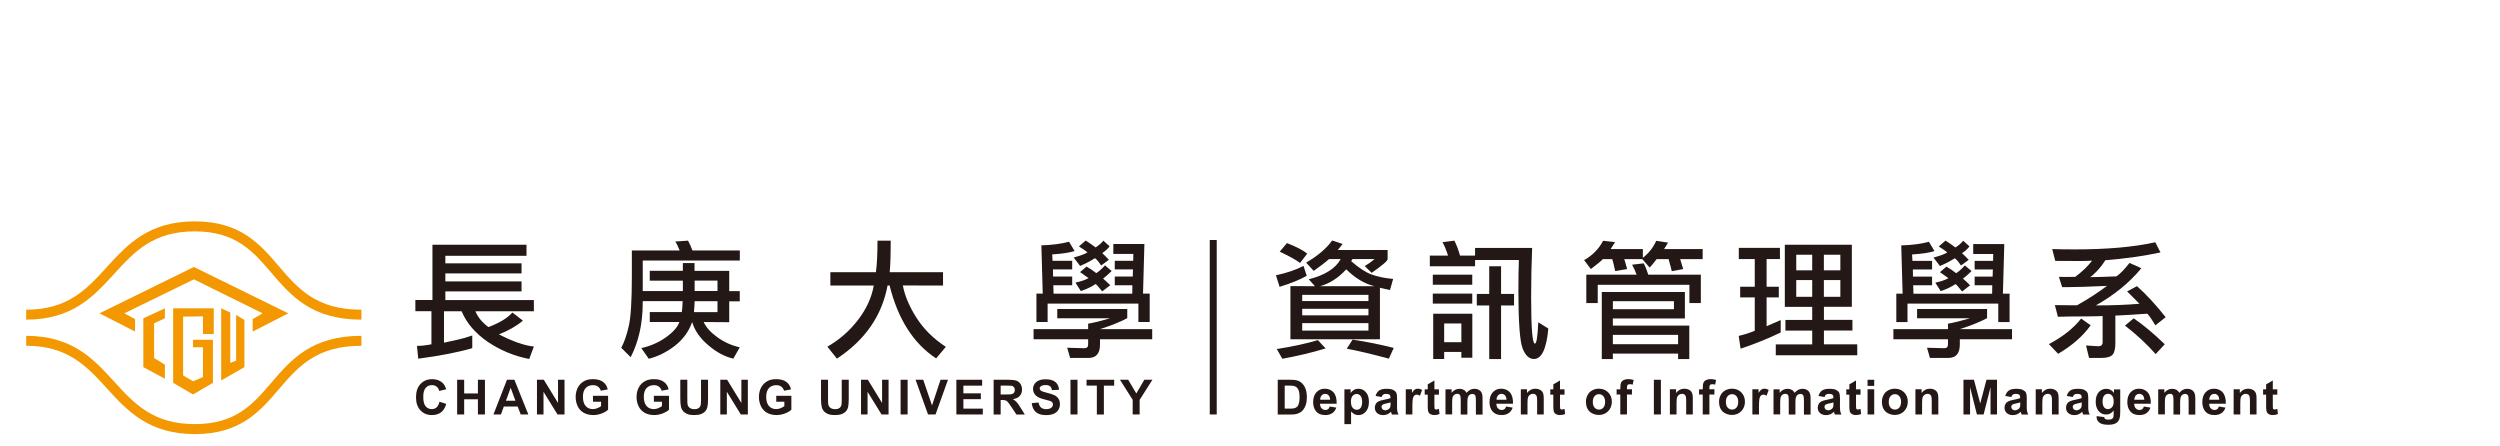 <?xml version="1.0" encoding="utf-8"?>
<!-- Generator: Adobe Illustrator 27.2.0, SVG Export Plug-In . SVG Version: 6.00 Build 0)  -->
<svg version="1.1" id="圖層_1" xmlns="http://www.w3.org/2000/svg" xmlns:xlink="http://www.w3.org/1999/xlink" x="0px" y="0px"
	 viewBox="0 0 420 75" style="enable-background:new 0 0 420 75;" xml:space="preserve">
<style type="text/css">
	.st0{fill:#231815;}
	.st1{fill:#F39800;}
	.st2{fill-rule:evenodd;clip-rule:evenodd;fill:#F39800;}
</style>
<g>
	<g>
		<g>
			<path class="st0" d="M79.87,52.29c0.38,0.96,1.11,1.85,2.18,2.66c1.86-0.69,3.2-1.51,4.03-2.45l1.77,1.37
				c-1.1,0.92-2.44,1.68-4.03,2.3c2.27,1.18,4.22,1.87,5.87,2.05l-0.78,2.09c-2.52-0.49-4.84-1.45-6.95-2.87
				c-2.1-1.44-3.57-3.15-4.41-5.15h-2.96v5.28c0.76-0.17,1.56-0.35,2.41-0.53c0.72-0.16,1.5-0.38,2.34-0.68v2.13
				c-2.35,0.69-5.38,1.28-9.08,1.77l-0.21-2.15c0.72,0,1.53-0.09,2.43-0.27v-5.56h-2.7v-1.88h2.87v-9.29h15.8v1.86H74.82v1.27h12.8
				v1.69h-12.8v1.35h12.8v1.67h-12.8v1.46h14.87v1.88H79.87z"/>
			<path class="st0" d="M118.22,54.1c0.38,0.87,1.15,1.73,2.3,2.56c1.15,0.83,2.41,1.39,3.76,1.69l-1.08,1.9
				c-1.44-0.32-2.84-1.08-4.22-2.26c-1.38-1.17-2.28-2.46-2.7-3.89c-0.56,1.61-1.55,2.95-2.96,4.04c-1.42,1.07-2.87,1.78-4.33,2.13
				l-1.25-1.79c1.53-0.34,2.91-0.94,4.12-1.8c1.21-0.86,1.97-1.72,2.28-2.58h-4.98v-1.67h5.37c0.06-0.31,0.09-0.63,0.11-0.95
				c0.01-0.29,0.03-0.59,0.04-0.89h-6.7c0,0.04,0,0.12,0,0.23c0,3.52-0.68,6.58-2.03,9.19l-1.58-1.58c0.52-0.97,0.94-2.2,1.27-3.68
				c0.34-1.49,0.51-4.27,0.51-8.32v-4.35h8.03c-0.27-0.68-0.51-1.18-0.74-1.5l2.15-0.15c0.25,0.46,0.5,1.01,0.74,1.65h7.96v1.69
				h-16.31v5.13h6.74v-1.75h-5.56v-1.65h5.56V44.2h1.96v1.31h5.83v3.4h1.77v1.71h-1.77v3.51L118.22,54.1z M120.54,52.44V50.6h-3.84
				c-0.03,0.68-0.06,1.29-0.11,1.84H120.54z M116.7,48.89h3.84v-1.75h-3.84V48.89z"/>
			<path class="st0" d="M151.68,47.96c0.32,1.72,1.08,3.52,2.28,5.41c1.2,1.89,2.84,3.52,4.94,4.9l-1.63,1.94
				c-3.8-2.49-6.41-6.58-7.82-12.25h-0.34c-0.94,5.08-3.78,9.18-8.51,12.29l-1.6-2.01c2-1.14,3.72-2.64,5.15-4.5
				c1.42-1.86,2.3-3.78,2.64-5.77h-7.29v-2.24h7.65c0.18-1.28,0.27-3.05,0.27-5.3h2.22c0,2.42-0.06,4.19-0.17,5.3h8.96v2.24
				L151.68,47.96z"/>
			<path class="st0" d="M189.38,51.91v1.54c-1.24,0.66-2.77,1.27-4.58,1.84h8.77V57h-8.77v0.87c0,1.51-0.64,2.26-1.92,2.26h-3.1
				l-0.49-1.71l2.89,0.08c0.42,0,0.63-0.21,0.63-0.63V57h-9.17v-1.71h9.17v-0.91c0.97-0.17,2.2-0.47,3.7-0.91h-8.89v-1.56H189.38z
				 M191.26,51H176v3.1h-1.88v-4.77h1.06l-0.23-8.11c1.83-0.06,3.38-0.26,4.65-0.61l0.93,1.56c-0.79,0.27-2.04,0.46-3.76,0.57
				l0.06,1.08h3.3v1.44h-3.23l0.02,1.2h3.21v1.46h-3.17l0.04,1.42h13.22l0.02-1.42h-2.96v-1.46h3.02l0.04-1.2h-3.06v-1.44h3.1
				l0.02-1.16h-3.36v-1.67h5.22l-0.23,8.34h1.12v4.77h-1.9V51z M183.93,43.39c-0.7,0.45-1.53,0.88-2.47,1.29l-1.08-1.42
				c1.18-0.32,1.96-0.61,2.32-0.87c-0.35-0.28-0.83-0.61-1.44-0.99l1.14-0.99c0.55,0.35,1.1,0.74,1.67,1.16
				c0.61-0.41,1.04-0.79,1.29-1.14l1.06,0.95c-0.31,0.42-0.73,0.8-1.25,1.14c0.28,0.25,0.65,0.63,1.12,1.12L185,44.6
				C184.44,43.8,184.08,43.39,183.93,43.39z M184.05,47.72c-0.65,0.45-1.47,0.84-2.47,1.18l-0.91-1.42c0.97-0.21,1.7-0.46,2.2-0.76
				c-0.28-0.21-0.75-0.55-1.42-1.01l1.1-0.93c0.27,0.18,0.51,0.34,0.74,0.46c0.27,0.18,0.56,0.4,0.89,0.65
				c0.42-0.27,0.91-0.7,1.46-1.31l1.12,0.95c-0.52,0.52-1,0.94-1.44,1.27c0.41,0.35,0.81,0.73,1.2,1.12l-1.35,1.03
				C184.52,48.14,184.15,47.72,184.05,47.72z"/>
		</g>
		<g>
			<path class="st0" d="M73.83,67.49l1.14,0.36c-0.18,0.64-0.47,1.11-0.87,1.42c-0.41,0.31-0.92,0.46-1.55,0.46
				c-0.77,0-1.41-0.26-1.91-0.79c-0.5-0.53-0.75-1.25-0.75-2.17c0-0.97,0.25-1.73,0.75-2.26c0.5-0.54,1.16-0.81,1.98-0.81
				c0.71,0,1.29,0.21,1.74,0.63c0.27,0.25,0.46,0.61,0.6,1.07l-1.17,0.28c-0.07-0.3-0.21-0.54-0.43-0.72
				c-0.22-0.17-0.48-0.26-0.8-0.26c-0.43,0-0.78,0.16-1.05,0.47c-0.27,0.31-0.4,0.81-0.4,1.51c0,0.74,0.13,1.26,0.4,1.58
				c0.27,0.31,0.61,0.47,1.04,0.47c0.31,0,0.58-0.1,0.81-0.3C73.57,68.23,73.73,67.92,73.83,67.49z"/>
			<path class="st0" d="M76.8,69.63V63.8h1.18v2.3h2.31v-2.3h1.18v5.83h-1.18v-2.55h-2.31v2.55H76.8z"/>
			<path class="st0" d="M88.76,69.63h-1.28l-0.51-1.33h-2.33l-0.48,1.33H82.9l2.27-5.83h1.25L88.76,69.63z M86.59,67.32l-0.8-2.17
				L85,67.32H86.59z"/>
			<path class="st0" d="M90.21,69.63V63.8h1.15l2.39,3.9v-3.9h1.09v5.83h-1.18l-2.35-3.81v3.81H90.21z"/>
			<path class="st0" d="M99.62,67.49V66.5h2.54v2.33c-0.25,0.24-0.6,0.45-1.07,0.63s-0.94,0.27-1.42,0.27
				c-0.61,0-1.14-0.13-1.6-0.38c-0.45-0.26-0.79-0.62-1.02-1.1c-0.23-0.48-0.34-1-0.34-1.55c0-0.61,0.13-1.15,0.38-1.62
				c0.25-0.47,0.63-0.83,1.12-1.09c0.37-0.19,0.84-0.29,1.4-0.29c0.72,0,1.29,0.15,1.7,0.46c0.41,0.3,0.67,0.72,0.79,1.26
				l-1.17,0.22c-0.08-0.29-0.24-0.51-0.46-0.68s-0.51-0.25-0.85-0.25c-0.52,0-0.92,0.16-1.23,0.49c-0.3,0.33-0.46,0.81-0.46,1.45
				c0,0.69,0.15,1.21,0.46,1.56c0.31,0.35,0.71,0.52,1.21,0.52c0.25,0,0.49-0.05,0.74-0.15s0.46-0.21,0.64-0.35v-0.74H99.62z"/>
			<path class="st0" d="M109.85,67.49V66.5h2.54v2.33c-0.25,0.24-0.6,0.45-1.07,0.63s-0.94,0.27-1.42,0.27
				c-0.61,0-1.14-0.13-1.6-0.38c-0.45-0.26-0.79-0.62-1.02-1.1c-0.23-0.48-0.34-1-0.34-1.55c0-0.61,0.13-1.15,0.38-1.62
				c0.25-0.47,0.63-0.83,1.12-1.09c0.37-0.19,0.84-0.29,1.4-0.29c0.72,0,1.29,0.15,1.7,0.46c0.41,0.3,0.67,0.72,0.79,1.26
				l-1.17,0.22c-0.08-0.29-0.24-0.51-0.46-0.68s-0.51-0.25-0.85-0.25c-0.52,0-0.92,0.16-1.23,0.49c-0.3,0.33-0.46,0.81-0.46,1.45
				c0,0.69,0.15,1.21,0.46,1.56c0.31,0.35,0.71,0.52,1.21,0.52c0.25,0,0.49-0.05,0.74-0.15s0.46-0.21,0.64-0.35v-0.74H109.85z"/>
			<path class="st0" d="M114.29,63.8h1.18v3.16c0,0.5,0.01,0.83,0.04,0.98c0.05,0.24,0.17,0.43,0.36,0.58
				c0.19,0.14,0.45,0.22,0.78,0.22c0.33,0,0.59-0.07,0.76-0.21s0.27-0.3,0.31-0.5s0.05-0.53,0.05-0.99V63.8h1.18v3.06
				c0,0.7-0.03,1.2-0.1,1.48c-0.06,0.29-0.18,0.53-0.35,0.73c-0.17,0.2-0.4,0.36-0.69,0.48c-0.29,0.12-0.66,0.18-1.12,0.18
				c-0.56,0-0.98-0.06-1.27-0.19c-0.29-0.13-0.52-0.3-0.68-0.5c-0.17-0.21-0.28-0.42-0.33-0.65c-0.08-0.33-0.12-0.83-0.12-1.48V63.8
				z"/>
			<path class="st0" d="M121.01,69.63V63.8h1.15l2.39,3.9v-3.9h1.09v5.83h-1.18l-2.35-3.81v3.81H121.01z"/>
			<path class="st0" d="M130.41,67.49V66.5h2.54v2.33c-0.25,0.24-0.6,0.45-1.07,0.63s-0.94,0.27-1.42,0.27
				c-0.61,0-1.14-0.13-1.6-0.38c-0.45-0.26-0.79-0.62-1.02-1.1c-0.23-0.48-0.34-1-0.34-1.55c0-0.61,0.13-1.15,0.38-1.62
				c0.25-0.47,0.63-0.83,1.12-1.09c0.37-0.19,0.84-0.29,1.4-0.29c0.72,0,1.29,0.15,1.7,0.46c0.41,0.3,0.67,0.72,0.79,1.26
				l-1.17,0.22c-0.08-0.29-0.24-0.51-0.46-0.68s-0.51-0.25-0.85-0.25c-0.52,0-0.92,0.16-1.23,0.49c-0.3,0.33-0.46,0.81-0.46,1.45
				c0,0.69,0.15,1.21,0.46,1.56c0.31,0.35,0.71,0.52,1.21,0.52c0.25,0,0.49-0.05,0.74-0.15s0.46-0.21,0.64-0.35v-0.74H130.41z"/>
			<path class="st0" d="M137.93,63.8h1.18v3.16c0,0.5,0.01,0.83,0.04,0.98c0.05,0.24,0.17,0.43,0.36,0.58
				c0.19,0.14,0.45,0.22,0.78,0.22c0.33,0,0.59-0.07,0.76-0.21s0.27-0.3,0.31-0.5s0.05-0.53,0.05-0.99V63.8h1.18v3.06
				c0,0.7-0.03,1.2-0.1,1.48c-0.06,0.29-0.18,0.53-0.35,0.73c-0.17,0.2-0.4,0.36-0.69,0.48c-0.29,0.12-0.66,0.18-1.12,0.18
				c-0.56,0-0.98-0.06-1.27-0.19c-0.29-0.13-0.52-0.3-0.68-0.5c-0.17-0.21-0.28-0.42-0.33-0.65c-0.08-0.33-0.12-0.83-0.12-1.48V63.8
				z"/>
			<path class="st0" d="M144.65,69.63V63.8h1.15l2.39,3.9v-3.9h1.09v5.83h-1.18l-2.35-3.81v3.81H144.65z"/>
			<path class="st0" d="M151.3,69.63V63.8h1.18v5.83H151.3z"/>
			<path class="st0" d="M155.91,69.63l-2.09-5.83h1.28l1.48,4.32l1.43-4.32h1.25l-2.09,5.83H155.91z"/>
			<path class="st0" d="M160.67,69.63V63.8H165v0.99h-3.15v1.29h2.93v0.98h-2.93v1.59h3.26v0.98H160.67z"/>
			<path class="st0" d="M166.93,69.63V63.8h2.48c0.62,0,1.08,0.05,1.36,0.16c0.28,0.1,0.51,0.29,0.68,0.56
				c0.17,0.27,0.25,0.58,0.25,0.92c0,0.44-0.13,0.8-0.39,1.08c-0.26,0.29-0.64,0.46-1.15,0.54c0.25,0.15,0.47,0.31,0.63,0.49
				c0.17,0.18,0.39,0.49,0.67,0.95l0.71,1.14h-1.41l-0.85-1.27c-0.3-0.45-0.51-0.74-0.62-0.86c-0.11-0.12-0.23-0.2-0.35-0.24
				c-0.12-0.04-0.32-0.07-0.59-0.07h-0.24v2.44H166.93z M168.11,66.27h0.87c0.57,0,0.92-0.02,1.06-0.07s0.25-0.13,0.33-0.25
				c0.08-0.12,0.12-0.26,0.12-0.44c0-0.2-0.05-0.35-0.16-0.48c-0.1-0.12-0.25-0.2-0.44-0.23c-0.1-0.01-0.38-0.02-0.86-0.02h-0.92
				V66.27z"/>
			<path class="st0" d="M173.33,67.73l1.15-0.11c0.07,0.38,0.21,0.67,0.42,0.85s0.5,0.27,0.85,0.27c0.38,0,0.67-0.08,0.86-0.24
				c0.19-0.16,0.29-0.35,0.29-0.56c0-0.14-0.04-0.26-0.12-0.35c-0.08-0.1-0.22-0.18-0.42-0.25c-0.14-0.05-0.45-0.13-0.94-0.25
				c-0.63-0.16-1.07-0.35-1.33-0.58c-0.36-0.32-0.54-0.71-0.54-1.17c0-0.3,0.08-0.58,0.25-0.83s0.41-0.46,0.73-0.59
				c0.32-0.14,0.7-0.2,1.15-0.2c0.73,0,1.28,0.16,1.65,0.48s0.56,0.75,0.58,1.29l-1.18,0.05c-0.05-0.3-0.16-0.51-0.32-0.65
				c-0.17-0.13-0.42-0.2-0.75-0.2c-0.34,0-0.61,0.07-0.8,0.21c-0.12,0.09-0.19,0.21-0.19,0.36c0,0.14,0.06,0.26,0.18,0.35
				c0.15,0.12,0.51,0.25,1.08,0.39c0.57,0.14,1,0.28,1.27,0.42c0.27,0.14,0.49,0.34,0.64,0.59c0.16,0.25,0.23,0.56,0.23,0.93
				c0,0.33-0.09,0.65-0.28,0.94c-0.19,0.29-0.45,0.51-0.79,0.65c-0.34,0.14-0.76,0.21-1.27,0.21c-0.74,0-1.3-0.17-1.7-0.51
				S173.41,68.39,173.33,67.73z"/>
			<path class="st0" d="M179.84,69.63V63.8h1.18v5.83H179.84z"/>
			<path class="st0" d="M184.27,69.63v-4.85h-1.73V63.8h4.64v0.99h-1.73v4.85H184.27z"/>
			<path class="st0" d="M190.29,69.63v-2.46l-2.14-3.38h1.38l1.37,2.31l1.35-2.31h1.36l-2.15,3.39v2.45H190.29z"/>
		</g>
		<g>
			<path class="st1" d="M17.94,44.88c-3.35,3.67-6.5,7.15-13.54,7.15v1.67c7.77,0,11.33-3.91,14.78-7.69
				c3.35-3.67,6.5-7.14,13.54-7.14c6.89,0,9.76,3.34,12.8,6.88c3.31,3.86,6.74,7.95,15.2,7.95v-1.67c-7.69,0-10.72-3.63-13.93-7.37
				c-3.15-3.67-6.41-7.47-14.07-7.47C24.95,37.19,21.39,41.1,17.94,44.88z"/>
			<path class="st1" d="M17.94,65.23c-3.35-3.67-6.5-7.14-13.54-7.14v-1.67c7.77,0,11.33,3.91,14.78,7.69
				c3.35,3.67,6.5,7.14,13.54,7.14c6.89,0,9.76-3.34,12.8-6.88c3.31-3.86,6.74-7.95,15.2-7.95v1.67c-7.69,0-10.72,3.63-13.93,7.37
				c-3.15,3.67-6.41,7.47-14.07,7.47C24.95,72.91,21.39,69.01,17.94,65.23z"/>
			<g>
				<polyline class="st2" points="25.89,54.31 27.7,53.47 27.7,51.8 24.08,53.47 24.08,61.68 27.7,63.63 27.7,61.26 25.89,60.15 
					25.89,54.31 				"/>
				<polyline class="st2" points="35.91,51.8 35.91,56.11 34.1,56.11 34.1,53.15 30.76,53.19 30.76,63.07 32.43,64.05 34.1,63.35 
					34.1,58.34 32.43,58.34 32.43,57.09 35.77,57.09 35.77,64.32 32.43,66.27 29.09,64.32 29.09,51.8 35.91,51.8 				"/>
				<polyline class="st2" points="41.06,53.75 39.67,52.91 39.67,60.57 38.69,60.98 38.69,52.5 37.16,51.8 37.16,63.91 41.06,61.68 
					41.06,53.75 				"/>
				<polyline class="st2" points="22.69,55.7 16.71,52.64 32.57,44.85 48.43,52.64 42.45,55.7 42.45,53.61 44.12,52.64 32.57,46.93 
					20.89,52.64 22.69,53.61 22.69,55.7 				"/>
			</g>
		</g>
	</g>
	<rect x="203.24" y="40.32" class="st0" width="1.17" height="29.31"/>
	<g>
		<g>
			<path class="st0" d="M219.53,46.33c-1.07,0.63-2.59,1.25-4.56,1.86l-0.61-1.94c1.92-0.42,3.46-0.95,4.63-1.58L219.53,46.33z
				 M222.7,58.54c-2.39,0.72-4.82,1.29-7.27,1.73l-0.93-1.63c2.75-0.44,5.05-0.94,6.91-1.5L222.7,58.54z M218.41,44.18
				c-0.61-0.48-1.75-1.11-3.42-1.9l1.22-1.44c1.61,0.63,2.74,1.22,3.4,1.77L218.41,44.18z M220.91,48.08l-1.04-1.16
				c2.72-0.69,4.51-1.82,5.37-3.4h-1.96c-0.69,0.61-1.55,1.27-2.58,1.99l-1.27-1.39c1.97-1.15,3.43-2.39,4.37-3.72l1.77,0.59
				c-0.34,0.44-0.61,0.77-0.82,1.01h8.37v1.54c0,0.28-0.89,1.05-2.68,2.3l-1.16-1.14c0.66-0.39,1.21-0.79,1.65-1.18h-3.72
				l-0.21,0.36c1.31,1.14,2.46,1.89,3.44,2.24c0.99,0.37,2.19,0.61,3.61,0.74l-0.53,1.86c-0.37-0.08-0.66-0.15-0.89-0.19
				c-0.2-0.04-0.46-0.11-0.8-0.19V57h-15.04v-8.93L220.91,48.08z M229.9,49.54h-11.13v1.04h11.13V49.54z M218.77,52.98h11.13v-1.1
				h-11.13V52.98z M218.77,55.54h11.13v-1.25h-11.13V55.54z M226.17,45.25c-1.34,1.45-2.8,2.39-4.39,2.83h9.15
				C229.27,47.69,227.69,46.75,226.17,45.25z M233.33,60.25c-3.07-0.82-5.43-1.37-7.08-1.67l0.99-1.52
				c2.37,0.35,4.67,0.82,6.91,1.39L233.33,60.25z"/>
			<path class="st0" d="M247.81,44.73h-7.6v-1.79h3.06c-0.31-0.96-0.62-1.71-0.93-2.26l1.99-0.25c0.35,0.65,0.67,1.49,0.95,2.51
				h2.53v-1.29h9.59c-0.11,2.72-0.17,5.47-0.17,8.26c0,5.21,0.21,7.82,0.63,7.82c0.28,0,0.47-1.2,0.57-3.59l1.69,1.06
				c-0.31,3.41-1.12,5.11-2.43,5.11c-0.8,0-1.44-0.6-1.9-1.8c-0.46-1.2-0.7-4.46-0.7-9.8c0-1.84,0.03-3.52,0.08-5.03h-7.35
				L247.81,44.73z M240.71,46.14h6.63v1.69h-6.63V46.14z M240.71,49.33h6.63V51h-6.63V49.33z M240.78,52.71h6.57v7.39h-1.84v-0.97
				h-2.89v1.18h-1.84V52.71z M245.51,54.34h-2.89v3.15h2.89V54.34z M252.18,44.73v4.65h2.18v1.94h-2.18v9h-1.99v-9h-2.09v-1.94h2.09
				v-4.65H252.18z"/>
			<path class="st0" d="M276,43.31c1.01-0.79,1.76-1.74,2.24-2.85l1.99,0.3c-0.11,0.17-0.23,0.36-0.34,0.57
				c-0.1,0.17-0.2,0.34-0.32,0.51h6.48v1.69h-3.78c0.08,0.25,0.15,0.49,0.21,0.7c0.07,0.27,0.17,0.59,0.3,0.97l-1.92,0.36
				c-0.11-0.49-0.22-0.9-0.32-1.23c-0.06-0.22-0.13-0.49-0.21-0.8h-2.01c-0.54,0.71-0.93,1.18-1.18,1.42l-1.23-1.42h-3.04
				c0.1,0.25,0.26,0.81,0.49,1.67l-2.01,0.34c-0.18-0.9-0.35-1.57-0.49-2.01h-1.58c-0.21,0.25-0.88,0.81-2.01,1.67l-1.14-1.5
				c1.42-0.8,2.49-1.89,3.19-3.25l2.01,0.23c-0.3,0.48-0.54,0.87-0.74,1.16H276V43.31z M274.95,46.14
				c-0.22-0.62-0.48-1.17-0.76-1.67l1.94-0.23c0.27,0.46,0.53,1.1,0.78,1.9h8.83v4.77h-1.92v-3.06h-15.4v3.06h-1.92v-4.77H274.95z
				 M283.06,49.06v4.44h-12.1v1.2h12.84v5.62h-1.88v-0.91h-10.96v0.91h-1.86V49.06H283.06z M281.22,50.6h-10.26v1.35h10.26V50.6z
				 M281.92,56.26h-10.96v1.56h10.96V56.26z"/>
			<path class="st0" d="M296.79,54.8c1.21-0.52,2-0.87,2.37-1.03v2.09c-2.15,1.03-4.4,1.94-6.74,2.72l-0.32-2.15
				c1.06-0.25,1.96-0.54,2.7-0.87v-5.6h-2.45v-1.79h2.45v-4.65h-2.68v-1.88h6.91v1.88h-2.24v4.65h2.05v1.79h-2.05V54.8z
				 M298.33,59.7v-1.84h6.12v-2.32h-4.5v-1.79h4.5v-2.2h-4.6V41.11h11.26v10.43h-4.69v2.2h4.79v1.79h-4.79v2.32h5.6v1.84H298.33z
				 M304.45,45.42V42.8h-2.68v2.62H304.45z M304.45,49.86v-2.81h-2.68v2.81H304.45z M309.18,45.42V42.8h-2.77v2.62H309.18z
				 M309.18,49.86v-2.81h-2.77v2.81H309.18z"/>
			<path class="st0" d="M333.83,51.91v1.54c-1.24,0.66-2.77,1.27-4.58,1.84h8.77V57h-8.77v0.87c0,1.51-0.64,2.26-1.92,2.26h-3.1
				l-0.49-1.71l2.89,0.08c0.42,0,0.63-0.21,0.63-0.63V57h-9.17v-1.71h9.17v-0.91c0.97-0.17,2.2-0.47,3.7-0.91h-8.89v-1.56H333.83z
				 M335.71,51h-15.25v3.11h-1.88v-4.77h1.06l-0.23-8.11c1.83-0.06,3.38-0.26,4.65-0.61l0.93,1.56c-0.79,0.27-2.04,0.46-3.76,0.57
				l0.06,1.08h3.3v1.44h-3.23l0.02,1.2h3.21v1.46h-3.17l0.04,1.42h13.22l0.02-1.42h-2.96v-1.46h3.02l0.04-1.2h-3.06v-1.44h3.1
				l0.02-1.16h-3.36v-1.67h5.22l-0.23,8.34h1.12v4.77h-1.9V51z M328.38,43.4c-0.7,0.45-1.53,0.88-2.47,1.29l-1.08-1.42
				c1.18-0.32,1.96-0.61,2.32-0.87c-0.35-0.28-0.83-0.61-1.44-0.99l1.14-0.99c0.55,0.35,1.11,0.74,1.67,1.16
				c0.61-0.41,1.04-0.79,1.29-1.14l1.06,0.95c-0.31,0.42-0.73,0.8-1.25,1.14c0.28,0.25,0.65,0.63,1.12,1.12l-1.29,0.95
				C328.89,43.8,328.53,43.4,328.38,43.4z M328.51,47.73c-0.65,0.45-1.47,0.84-2.47,1.18l-0.91-1.42c0.97-0.21,1.7-0.46,2.2-0.76
				c-0.28-0.21-0.75-0.55-1.42-1.01l1.1-0.93c0.27,0.18,0.51,0.34,0.74,0.46c0.27,0.18,0.56,0.4,0.89,0.65
				c0.42-0.27,0.91-0.7,1.46-1.31l1.12,0.95c-0.52,0.52-1,0.94-1.44,1.27c0.41,0.35,0.81,0.72,1.2,1.12l-1.35,1.04
				C328.98,48.14,328.6,47.73,328.51,47.73z"/>
			<path class="st0" d="M351.23,54.65c-1.28,1.8-3.1,3.4-5.47,4.79l-1.54-1.63c2.34-1.24,4.14-2.67,5.41-4.29L351.23,54.65z
				 M351.1,46.56c0.72,0,2.2-0.04,4.46-0.13c0.65-0.45,1.38-1.2,2.2-2.26l1.99,0.89c-1.99,2.41-4.53,4.49-7.65,6.25
				c2.75,0,5.19-0.09,7.33-0.28c-0.82-0.84-1.51-1.53-2.07-2.07l1.65-0.89c1.59,1.42,3.2,3.16,4.82,5.22l-1.73,1.37
				c-0.79-1.31-1.26-1.96-1.42-1.96c-1.14,0.08-2.07,0.15-2.79,0.19c-0.93,0.04-1.77,0.08-2.51,0.13v4.62
				c0,0.97-0.16,1.63-0.49,1.96c-0.32,0.35-0.94,0.53-1.86,0.53h-2.07l-0.51-2.09l2.07,0.13c0.48,0,0.72-0.23,0.72-0.68v-4.39
				c-1.04,0.04-2.27,0.06-3.67,0.06c-1.39,0-2.68,0.02-3.84,0.06l-0.51-1.96c0.28,0.01,0.98,0.02,2.09,0.02h1.65
				c1.89-1.07,3.56-2.15,5.01-3.25h-0.02c-3.01,0.14-5.24,0.21-6.67,0.21c-0.35,0-0.63,0-0.84,0l-0.55-1.73
				c0.38,0.01,0.8,0.02,1.27,0.02c0.56,0,1.06-0.01,1.48-0.02c1.2-0.9,2.14-1.81,2.83-2.72c-0.62,0.04-1.31,0.06-2.07,0.06
				c-1.25,0-2.63-0.01-4.12-0.02l-0.51-1.99c1.07,0.04,2.34,0.06,3.82,0.06c5.42,0,9.92-0.4,13.5-1.2l0.87,1.71
				c-2.73,0.59-5.82,1.03-9.27,1.31c-0.41,0.66-0.9,1.3-1.48,1.9C351.6,46.24,351.24,46.55,351.1,46.56z M362.15,59.49
				c-1.49-1.69-3.21-3.29-5.15-4.79l1.46-1.22c1.59,1.08,3.33,2.53,5.22,4.35L362.15,59.49z"/>
		</g>
	</g>
	<g>
		<g>
			<path class="st0" d="M214.66,63.8h2.15c0.49,0,0.86,0.04,1.11,0.11c0.34,0.1,0.63,0.28,0.88,0.54s0.43,0.57,0.56,0.95
				s0.19,0.83,0.19,1.38c0,0.48-0.06,0.89-0.18,1.24c-0.15,0.42-0.35,0.77-0.62,1.03c-0.2,0.2-0.48,0.35-0.83,0.47
				c-0.26,0.08-0.61,0.12-1.04,0.12h-2.22V63.8z M215.83,64.78v3.87h0.88c0.33,0,0.57-0.02,0.71-0.06c0.19-0.05,0.35-0.13,0.48-0.24
				c0.13-0.11,0.23-0.3,0.31-0.56c0.08-0.26,0.12-0.62,0.12-1.07s-0.04-0.8-0.12-1.04c-0.08-0.24-0.19-0.43-0.33-0.57
				c-0.14-0.14-0.33-0.23-0.55-0.27c-0.16-0.04-0.49-0.06-0.97-0.06H215.83z"/>
			<path class="st0" d="M223.39,68.29l1.11,0.19c-0.14,0.41-0.37,0.72-0.68,0.93c-0.31,0.21-0.7,0.32-1.16,0.32
				c-0.74,0-1.28-0.24-1.63-0.72c-0.28-0.38-0.42-0.87-0.42-1.46c0-0.7,0.18-1.25,0.55-1.65s0.83-0.6,1.39-0.6
				c0.63,0,1.12,0.21,1.49,0.62c0.36,0.42,0.54,1.05,0.52,1.91h-2.8c0.01,0.33,0.1,0.59,0.27,0.77c0.17,0.18,0.39,0.28,0.64,0.28
				c0.18,0,0.32-0.05,0.44-0.14C223.24,68.65,223.33,68.5,223.39,68.29z M223.46,67.16c-0.01-0.32-0.09-0.57-0.25-0.74
				c-0.16-0.17-0.35-0.25-0.58-0.25c-0.24,0-0.45,0.09-0.6,0.27s-0.24,0.42-0.24,0.72H223.46z"/>
			<path class="st0" d="M225.86,65.41h1.04v0.62c0.14-0.21,0.32-0.38,0.55-0.52s0.49-0.2,0.77-0.2c0.49,0,0.91,0.19,1.25,0.58
				c0.34,0.38,0.51,0.92,0.51,1.61c0,0.71-0.17,1.25-0.52,1.65c-0.34,0.39-0.76,0.59-1.25,0.59c-0.23,0-0.44-0.05-0.63-0.14
				c-0.19-0.09-0.39-0.25-0.6-0.48v2.13h-1.12V65.41z M226.96,67.45c0,0.48,0.09,0.83,0.28,1.05c0.19,0.23,0.42,0.34,0.69,0.34
				c0.26,0,0.48-0.1,0.65-0.31c0.17-0.21,0.26-0.55,0.26-1.03c0-0.44-0.09-0.77-0.27-0.99c-0.18-0.22-0.4-0.32-0.66-0.32
				c-0.27,0-0.5,0.11-0.68,0.32S226.96,67.03,226.96,67.45z"/>
			<path class="st0" d="M232.11,66.7l-1.01-0.18c0.11-0.41,0.31-0.71,0.59-0.91s0.69-0.29,1.24-0.29c0.5,0,0.87,0.06,1.11,0.18
				s0.42,0.27,0.52,0.45c0.1,0.18,0.15,0.52,0.15,1l-0.01,1.3c0,0.37,0.02,0.65,0.05,0.82c0.04,0.18,0.1,0.37,0.2,0.57h-1.11
				c-0.03-0.07-0.06-0.18-0.11-0.33c-0.02-0.07-0.03-0.11-0.04-0.13c-0.19,0.19-0.4,0.33-0.61,0.42c-0.22,0.09-0.45,0.14-0.7,0.14
				c-0.43,0-0.78-0.12-1.03-0.35s-0.38-0.53-0.38-0.9c0-0.24,0.06-0.45,0.17-0.64c0.11-0.19,0.27-0.33,0.48-0.43
				c0.21-0.1,0.5-0.19,0.89-0.26c0.52-0.1,0.88-0.19,1.09-0.28v-0.11c0-0.21-0.05-0.37-0.16-0.46c-0.11-0.09-0.31-0.14-0.6-0.14
				c-0.2,0-0.35,0.04-0.47,0.12S232.18,66.5,232.11,66.7z M233.61,67.6c-0.14,0.05-0.37,0.11-0.68,0.17
				c-0.31,0.07-0.51,0.13-0.61,0.19c-0.15,0.1-0.22,0.24-0.22,0.39c0,0.16,0.06,0.29,0.17,0.41c0.12,0.11,0.27,0.17,0.45,0.17
				c0.2,0,0.39-0.07,0.58-0.2c0.13-0.1,0.22-0.22,0.27-0.37c0.03-0.1,0.04-0.28,0.04-0.54V67.6z"/>
			<path class="st0" d="M237.29,69.63h-1.12v-4.23h1.04v0.6c0.18-0.28,0.34-0.47,0.48-0.56c0.14-0.09,0.3-0.14,0.48-0.14
				c0.25,0,0.5,0.07,0.74,0.21l-0.35,0.97c-0.19-0.12-0.36-0.18-0.53-0.18c-0.16,0-0.29,0.04-0.4,0.13
				c-0.11,0.09-0.19,0.24-0.26,0.47c-0.06,0.23-0.09,0.7-0.09,1.42V69.63z"/>
			<path class="st0" d="M241.74,65.41v0.89h-0.76V68c0,0.34,0.01,0.55,0.02,0.6c0.01,0.06,0.05,0.1,0.1,0.14s0.11,0.06,0.19,0.06
				c0.1,0,0.25-0.04,0.45-0.11l0.1,0.87c-0.26,0.11-0.55,0.17-0.88,0.17c-0.2,0-0.38-0.03-0.54-0.1c-0.16-0.07-0.28-0.16-0.36-0.26
				c-0.08-0.11-0.13-0.25-0.16-0.44c-0.02-0.13-0.04-0.39-0.04-0.79V66.3h-0.51v-0.89h0.51v-0.84l1.12-0.65v1.49H241.74z"/>
			<path class="st0" d="M242.84,65.41h1.03v0.58c0.37-0.45,0.81-0.67,1.32-0.67c0.27,0,0.51,0.06,0.71,0.17s0.36,0.28,0.49,0.5
				c0.19-0.23,0.39-0.39,0.6-0.5s0.44-0.17,0.69-0.17c0.31,0,0.57,0.06,0.79,0.19s0.38,0.31,0.48,0.56
				c0.08,0.18,0.12,0.47,0.12,0.88v2.7h-1.12v-2.42c0-0.42-0.04-0.69-0.12-0.81c-0.1-0.16-0.26-0.24-0.48-0.24
				c-0.16,0-0.3,0.05-0.44,0.14c-0.14,0.09-0.24,0.24-0.3,0.42c-0.06,0.18-0.09,0.48-0.09,0.87v2.03h-1.12v-2.32
				c0-0.41-0.02-0.68-0.06-0.8c-0.04-0.12-0.1-0.21-0.18-0.27c-0.08-0.06-0.2-0.09-0.34-0.09c-0.17,0-0.33,0.05-0.47,0.14
				c-0.14,0.09-0.24,0.23-0.3,0.4c-0.06,0.18-0.09,0.47-0.09,0.87v2.05h-1.12V65.41z"/>
			<path class="st0" d="M253.02,68.29l1.11,0.19c-0.14,0.41-0.37,0.72-0.68,0.93c-0.31,0.21-0.7,0.32-1.16,0.32
				c-0.74,0-1.28-0.24-1.63-0.72c-0.28-0.38-0.42-0.87-0.42-1.46c0-0.7,0.18-1.25,0.55-1.65s0.83-0.6,1.39-0.6
				c0.63,0,1.12,0.21,1.49,0.62c0.36,0.42,0.54,1.05,0.52,1.91h-2.8c0.01,0.33,0.1,0.59,0.27,0.77c0.17,0.18,0.39,0.28,0.64,0.28
				c0.18,0,0.32-0.05,0.44-0.14C252.87,68.65,252.96,68.5,253.02,68.29z M253.09,67.16c-0.01-0.32-0.09-0.57-0.25-0.74
				c-0.16-0.17-0.35-0.25-0.58-0.25c-0.24,0-0.45,0.09-0.6,0.27s-0.24,0.42-0.24,0.72H253.09z"/>
			<path class="st0" d="M259.36,69.63h-1.12v-2.16c0-0.46-0.02-0.75-0.07-0.89s-0.13-0.24-0.23-0.31s-0.24-0.11-0.39-0.11
				c-0.19,0-0.37,0.05-0.52,0.16s-0.26,0.25-0.32,0.42s-0.09,0.5-0.09,0.97v1.92h-1.12v-4.23h1.04v0.62
				c0.37-0.48,0.83-0.72,1.39-0.72c0.25,0,0.47,0.04,0.68,0.13c0.21,0.09,0.36,0.2,0.46,0.34c0.11,0.14,0.18,0.29,0.22,0.47
				c0.04,0.17,0.06,0.43,0.06,0.75V69.63z"/>
			<path class="st0" d="M262.84,65.41v0.89h-0.76V68c0,0.34,0.01,0.55,0.02,0.6c0.01,0.06,0.05,0.1,0.1,0.14s0.11,0.06,0.19,0.06
				c0.1,0,0.25-0.04,0.45-0.11l0.1,0.87c-0.26,0.11-0.55,0.17-0.88,0.17c-0.2,0-0.38-0.03-0.54-0.1c-0.16-0.07-0.28-0.16-0.36-0.26
				c-0.08-0.11-0.13-0.25-0.16-0.44c-0.02-0.13-0.04-0.39-0.04-0.79V66.3h-0.51v-0.89h0.51v-0.84l1.12-0.65v1.49H262.84z"/>
			<path class="st0" d="M266.44,67.46c0-0.37,0.09-0.73,0.27-1.08c0.18-0.35,0.44-0.61,0.78-0.8c0.34-0.18,0.71-0.28,1.12-0.28
				c0.64,0,1.16,0.21,1.57,0.62c0.41,0.42,0.61,0.94,0.61,1.57c0,0.64-0.21,1.17-0.62,1.59c-0.41,0.42-0.93,0.63-1.56,0.63
				c-0.39,0-0.76-0.09-1.11-0.26c-0.35-0.18-0.62-0.43-0.8-0.77C266.53,68.36,266.44,67.95,266.44,67.46z M267.59,67.52
				c0,0.42,0.1,0.74,0.3,0.96s0.44,0.33,0.74,0.33s0.54-0.11,0.73-0.33c0.2-0.22,0.3-0.55,0.3-0.97c0-0.41-0.1-0.73-0.3-0.96
				c-0.2-0.22-0.44-0.33-0.73-0.33s-0.54,0.11-0.74,0.33C267.69,66.78,267.59,67.1,267.59,67.52z"/>
			<path class="st0" d="M271.6,65.41h0.62v-0.32c0-0.36,0.04-0.62,0.11-0.8c0.08-0.17,0.21-0.32,0.42-0.43s0.46-0.17,0.77-0.17
				c0.32,0,0.63,0.05,0.93,0.14l-0.15,0.78c-0.18-0.04-0.35-0.06-0.51-0.06c-0.16,0-0.28,0.04-0.35,0.11
				c-0.07,0.08-0.11,0.22-0.11,0.44v0.3h0.84v0.88h-0.84v3.35h-1.12v-3.35h-0.62V65.41z"/>
			<path class="st0" d="M277.85,69.63V63.8h1.18v5.83H277.85z"/>
			<path class="st0" d="M284.4,69.63h-1.12v-2.16c0-0.46-0.02-0.75-0.07-0.89s-0.13-0.24-0.23-0.31s-0.24-0.11-0.39-0.11
				c-0.19,0-0.37,0.05-0.52,0.16s-0.26,0.25-0.32,0.42s-0.09,0.5-0.09,0.97v1.92h-1.12v-4.23h1.04v0.62
				c0.37-0.48,0.83-0.72,1.39-0.72c0.25,0,0.47,0.04,0.68,0.13c0.21,0.09,0.36,0.2,0.46,0.34c0.11,0.14,0.18,0.29,0.22,0.47
				c0.04,0.17,0.06,0.43,0.06,0.75V69.63z"/>
			<path class="st0" d="M285.45,65.41h0.62v-0.32c0-0.36,0.04-0.62,0.11-0.8c0.08-0.17,0.21-0.32,0.42-0.43s0.46-0.17,0.77-0.17
				c0.32,0,0.63,0.05,0.93,0.14l-0.15,0.78c-0.18-0.04-0.35-0.06-0.51-0.06c-0.16,0-0.28,0.04-0.35,0.11
				c-0.07,0.08-0.11,0.22-0.11,0.44v0.3h0.84v0.88h-0.84v3.35h-1.12v-3.35h-0.62V65.41z"/>
			<path class="st0" d="M288.8,67.46c0-0.37,0.09-0.73,0.27-1.08c0.18-0.35,0.44-0.61,0.78-0.8c0.34-0.18,0.71-0.28,1.12-0.28
				c0.64,0,1.16,0.21,1.57,0.62c0.41,0.42,0.61,0.94,0.61,1.57c0,0.64-0.21,1.17-0.62,1.59c-0.41,0.42-0.93,0.63-1.56,0.63
				c-0.39,0-0.76-0.09-1.11-0.26c-0.35-0.18-0.62-0.43-0.8-0.77C288.89,68.36,288.8,67.95,288.8,67.46z M289.95,67.52
				c0,0.42,0.1,0.74,0.3,0.96s0.44,0.33,0.74,0.33s0.54-0.11,0.73-0.33c0.2-0.22,0.3-0.55,0.3-0.97c0-0.41-0.1-0.73-0.3-0.96
				c-0.2-0.22-0.44-0.33-0.73-0.33s-0.54,0.11-0.74,0.33C290.05,66.78,289.95,67.1,289.95,67.52z"/>
			<path class="st0" d="M295.52,69.63h-1.12v-4.23h1.04v0.6c0.18-0.28,0.34-0.47,0.48-0.56c0.14-0.09,0.3-0.14,0.48-0.14
				c0.25,0,0.5,0.07,0.74,0.21l-0.35,0.97c-0.19-0.12-0.36-0.18-0.53-0.18c-0.16,0-0.29,0.04-0.4,0.13
				c-0.11,0.09-0.19,0.24-0.26,0.47c-0.06,0.23-0.09,0.7-0.09,1.42V69.63z"/>
			<path class="st0" d="M297.95,65.41h1.03v0.58c0.37-0.45,0.81-0.67,1.32-0.67c0.27,0,0.51,0.06,0.71,0.17s0.36,0.28,0.49,0.5
				c0.19-0.23,0.39-0.39,0.6-0.5s0.44-0.17,0.69-0.17c0.31,0,0.57,0.06,0.79,0.19s0.38,0.31,0.48,0.56
				c0.08,0.18,0.12,0.47,0.12,0.88v2.7h-1.12v-2.42c0-0.42-0.04-0.69-0.12-0.81c-0.1-0.16-0.26-0.24-0.48-0.24
				c-0.16,0-0.3,0.05-0.44,0.14c-0.14,0.09-0.24,0.24-0.3,0.42c-0.06,0.18-0.09,0.48-0.09,0.87v2.03h-1.12v-2.32
				c0-0.41-0.02-0.68-0.06-0.8c-0.04-0.12-0.1-0.21-0.18-0.27c-0.08-0.06-0.2-0.09-0.34-0.09c-0.17,0-0.33,0.05-0.47,0.14
				c-0.14,0.09-0.24,0.23-0.3,0.4c-0.06,0.18-0.09,0.47-0.09,0.87v2.05h-1.12V65.41z"/>
			<path class="st0" d="M306.52,66.7l-1.01-0.18c0.11-0.41,0.31-0.71,0.59-0.91s0.69-0.29,1.24-0.29c0.5,0,0.87,0.06,1.11,0.18
				s0.42,0.27,0.52,0.45c0.1,0.18,0.15,0.52,0.15,1l-0.01,1.3c0,0.37,0.02,0.65,0.05,0.82c0.04,0.18,0.1,0.37,0.2,0.57h-1.11
				c-0.03-0.07-0.06-0.18-0.11-0.33c-0.02-0.07-0.03-0.11-0.04-0.13c-0.19,0.19-0.4,0.33-0.61,0.42c-0.22,0.09-0.45,0.14-0.7,0.14
				c-0.43,0-0.78-0.12-1.03-0.35s-0.38-0.53-0.38-0.9c0-0.24,0.06-0.45,0.17-0.64c0.11-0.19,0.27-0.33,0.48-0.43
				c0.21-0.1,0.5-0.19,0.89-0.26c0.52-0.1,0.88-0.19,1.09-0.28v-0.11c0-0.21-0.05-0.37-0.16-0.46c-0.11-0.09-0.31-0.14-0.6-0.14
				c-0.2,0-0.35,0.04-0.47,0.12S306.59,66.5,306.52,66.7z M308.02,67.6c-0.14,0.05-0.37,0.11-0.68,0.17
				c-0.31,0.07-0.51,0.13-0.61,0.19c-0.15,0.1-0.22,0.24-0.22,0.39c0,0.16,0.06,0.29,0.17,0.41c0.12,0.11,0.27,0.17,0.45,0.17
				c0.2,0,0.39-0.07,0.58-0.2c0.13-0.1,0.22-0.22,0.27-0.37c0.03-0.1,0.04-0.28,0.04-0.54V67.6z"/>
			<path class="st0" d="M312.57,65.41v0.89h-0.76V68c0,0.34,0.01,0.55,0.02,0.6c0.01,0.06,0.05,0.1,0.1,0.14s0.11,0.06,0.19,0.06
				c0.1,0,0.25-0.04,0.45-0.11l0.1,0.87c-0.26,0.11-0.55,0.17-0.88,0.17c-0.2,0-0.38-0.03-0.54-0.1c-0.16-0.07-0.28-0.16-0.36-0.26
				c-0.08-0.11-0.13-0.25-0.16-0.44c-0.02-0.13-0.04-0.39-0.04-0.79V66.3h-0.51v-0.89h0.51v-0.84l1.12-0.65v1.49H312.57z"/>
			<path class="st0" d="M313.75,64.83V63.8h1.12v1.03H313.75z M313.75,69.63v-4.23h1.12v4.23H313.75z"/>
			<path class="st0" d="M316.16,67.46c0-0.37,0.09-0.73,0.27-1.08c0.18-0.35,0.44-0.61,0.78-0.8c0.34-0.18,0.71-0.28,1.12-0.28
				c0.64,0,1.16,0.21,1.57,0.62c0.41,0.42,0.61,0.94,0.61,1.57c0,0.64-0.21,1.17-0.62,1.59c-0.41,0.42-0.93,0.63-1.56,0.63
				c-0.39,0-0.76-0.09-1.11-0.26c-0.35-0.18-0.62-0.43-0.8-0.77C316.25,68.36,316.16,67.95,316.16,67.46z M317.31,67.52
				c0,0.42,0.1,0.74,0.3,0.96s0.44,0.33,0.74,0.33s0.54-0.11,0.73-0.33c0.2-0.22,0.3-0.55,0.3-0.97c0-0.41-0.1-0.73-0.3-0.96
				c-0.2-0.22-0.44-0.33-0.73-0.33s-0.54,0.11-0.74,0.33C317.41,66.78,317.31,67.1,317.31,67.52z"/>
			<path class="st0" d="M325.65,69.63h-1.12v-2.16c0-0.46-0.02-0.75-0.07-0.89s-0.13-0.24-0.23-0.31s-0.24-0.11-0.39-0.11
				c-0.19,0-0.37,0.05-0.52,0.16s-0.26,0.25-0.32,0.42s-0.09,0.5-0.09,0.97v1.92h-1.12v-4.23h1.04v0.62
				c0.37-0.48,0.83-0.72,1.39-0.72c0.25,0,0.47,0.04,0.68,0.13c0.21,0.09,0.36,0.2,0.46,0.34c0.11,0.14,0.18,0.29,0.22,0.47
				c0.04,0.17,0.06,0.43,0.06,0.75V69.63z"/>
			<path class="st0" d="M329.86,69.63V63.8h1.76l1.06,3.98l1.05-3.98h1.77v5.83h-1.09v-4.59l-1.16,4.59h-1.13l-1.15-4.59v4.59
				H329.86z"/>
			<path class="st0" d="M337.9,66.7l-1.01-0.18c0.11-0.41,0.31-0.71,0.59-0.91s0.69-0.29,1.24-0.29c0.5,0,0.87,0.06,1.11,0.18
				s0.42,0.27,0.52,0.45c0.1,0.18,0.15,0.52,0.15,1l-0.01,1.3c0,0.37,0.02,0.65,0.05,0.82c0.04,0.18,0.1,0.37,0.2,0.57h-1.11
				c-0.03-0.07-0.06-0.18-0.11-0.33c-0.02-0.07-0.03-0.11-0.04-0.13c-0.19,0.19-0.4,0.33-0.61,0.42c-0.22,0.09-0.45,0.14-0.7,0.14
				c-0.43,0-0.78-0.12-1.03-0.35s-0.38-0.53-0.38-0.9c0-0.24,0.06-0.45,0.17-0.64c0.11-0.19,0.27-0.33,0.48-0.43
				c0.21-0.1,0.5-0.19,0.89-0.26c0.52-0.1,0.88-0.19,1.09-0.28v-0.11c0-0.21-0.05-0.37-0.16-0.46c-0.11-0.09-0.31-0.14-0.6-0.14
				c-0.2,0-0.35,0.04-0.47,0.12S337.97,66.5,337.9,66.7z M339.4,67.6c-0.14,0.05-0.37,0.11-0.68,0.17
				c-0.31,0.07-0.51,0.13-0.61,0.19c-0.15,0.1-0.22,0.24-0.22,0.39c0,0.16,0.06,0.29,0.17,0.41c0.12,0.11,0.27,0.17,0.45,0.17
				c0.2,0,0.39-0.07,0.58-0.2c0.13-0.1,0.22-0.22,0.27-0.37c0.03-0.1,0.04-0.28,0.04-0.54V67.6z"/>
			<path class="st0" d="M345.85,69.63h-1.12v-2.16c0-0.46-0.02-0.75-0.07-0.89s-0.13-0.24-0.23-0.31s-0.24-0.11-0.39-0.11
				c-0.19,0-0.37,0.05-0.52,0.16s-0.26,0.25-0.32,0.42s-0.09,0.5-0.09,0.97v1.92H342v-4.23h1.04v0.62c0.37-0.48,0.83-0.72,1.39-0.72
				c0.25,0,0.47,0.04,0.68,0.13c0.21,0.09,0.36,0.2,0.46,0.34c0.11,0.14,0.18,0.29,0.22,0.47c0.04,0.17,0.06,0.43,0.06,0.75V69.63z"
				/>
			<path class="st0" d="M348.23,66.7l-1.01-0.18c0.11-0.41,0.31-0.71,0.59-0.91s0.69-0.29,1.24-0.29c0.5,0,0.87,0.06,1.11,0.18
				s0.42,0.27,0.52,0.45c0.1,0.18,0.15,0.52,0.15,1l-0.01,1.3c0,0.37,0.02,0.65,0.05,0.82c0.04,0.18,0.1,0.37,0.2,0.57h-1.11
				c-0.03-0.07-0.06-0.18-0.11-0.33c-0.02-0.07-0.03-0.11-0.04-0.13c-0.19,0.19-0.4,0.33-0.61,0.42c-0.22,0.09-0.45,0.14-0.7,0.14
				c-0.43,0-0.78-0.12-1.03-0.35s-0.38-0.53-0.38-0.9c0-0.24,0.06-0.45,0.17-0.64c0.11-0.19,0.27-0.33,0.48-0.43
				c0.21-0.1,0.5-0.19,0.89-0.26c0.52-0.1,0.88-0.19,1.09-0.28v-0.11c0-0.21-0.05-0.37-0.16-0.46c-0.11-0.09-0.31-0.14-0.6-0.14
				c-0.2,0-0.35,0.04-0.47,0.12S348.3,66.5,348.23,66.7z M349.73,67.6c-0.14,0.05-0.37,0.11-0.68,0.17
				c-0.31,0.07-0.51,0.13-0.61,0.19c-0.15,0.1-0.22,0.24-0.22,0.39c0,0.16,0.06,0.29,0.17,0.41c0.12,0.11,0.27,0.17,0.45,0.17
				c0.2,0,0.39-0.07,0.58-0.2c0.13-0.1,0.22-0.22,0.27-0.37c0.03-0.1,0.04-0.28,0.04-0.54V67.6z"/>
			<path class="st0" d="M352.23,69.91l1.28,0.16c0.02,0.15,0.07,0.25,0.15,0.31c0.11,0.08,0.27,0.12,0.5,0.12
				c0.29,0,0.51-0.04,0.66-0.13c0.1-0.06,0.17-0.15,0.22-0.28c0.03-0.09,0.05-0.26,0.05-0.51v-0.62c-0.33,0.46-0.76,0.68-1.27,0.68
				c-0.57,0-1.02-0.24-1.35-0.72c-0.26-0.38-0.39-0.85-0.39-1.42c0-0.71,0.17-1.25,0.51-1.62s0.76-0.56,1.27-0.56
				c0.52,0,0.95,0.23,1.29,0.69v-0.59h1.05v3.79c0,0.5-0.04,0.87-0.12,1.12c-0.08,0.25-0.2,0.44-0.35,0.58s-0.35,0.25-0.59,0.33
				c-0.25,0.08-0.56,0.12-0.94,0.12c-0.72,0-1.22-0.12-1.52-0.37c-0.3-0.25-0.45-0.56-0.45-0.93
				C352.23,70.01,352.23,69.96,352.23,69.91z M353.23,67.43c0,0.45,0.09,0.78,0.26,0.99s0.39,0.31,0.64,0.31
				c0.27,0,0.5-0.11,0.69-0.32c0.19-0.21,0.28-0.53,0.28-0.95c0-0.44-0.09-0.76-0.27-0.98s-0.41-0.32-0.68-0.32
				c-0.27,0-0.49,0.1-0.66,0.31S353.23,67,353.23,67.43z"/>
			<path class="st0" d="M360.17,68.29l1.11,0.19c-0.14,0.41-0.37,0.72-0.68,0.93c-0.31,0.21-0.7,0.32-1.16,0.32
				c-0.74,0-1.28-0.24-1.63-0.72c-0.28-0.38-0.42-0.87-0.42-1.46c0-0.7,0.18-1.25,0.55-1.65s0.83-0.6,1.39-0.6
				c0.63,0,1.12,0.21,1.49,0.62c0.36,0.42,0.54,1.05,0.52,1.91h-2.8c0.01,0.33,0.1,0.59,0.27,0.77c0.17,0.18,0.39,0.28,0.64,0.28
				c0.18,0,0.32-0.05,0.44-0.14C360.02,68.65,360.11,68.5,360.17,68.29z M360.24,67.16c-0.01-0.32-0.09-0.57-0.25-0.74
				c-0.16-0.17-0.35-0.25-0.58-0.25c-0.24,0-0.45,0.09-0.6,0.27s-0.24,0.42-0.24,0.72H360.24z"/>
			<path class="st0" d="M362.58,65.41h1.03v0.58c0.37-0.45,0.81-0.67,1.32-0.67c0.27,0,0.51,0.06,0.71,0.17s0.36,0.28,0.49,0.5
				c0.19-0.23,0.39-0.39,0.6-0.5s0.44-0.17,0.69-0.17c0.31,0,0.57,0.06,0.79,0.19s0.38,0.31,0.48,0.56
				c0.08,0.18,0.12,0.47,0.12,0.88v2.7h-1.12v-2.42c0-0.42-0.04-0.69-0.12-0.81c-0.1-0.16-0.26-0.24-0.48-0.24
				c-0.16,0-0.3,0.05-0.44,0.14c-0.14,0.09-0.24,0.24-0.3,0.42c-0.06,0.18-0.09,0.48-0.09,0.87v2.03h-1.12v-2.32
				c0-0.41-0.02-0.68-0.06-0.8c-0.04-0.12-0.1-0.21-0.18-0.27c-0.08-0.06-0.2-0.09-0.34-0.09c-0.17,0-0.33,0.05-0.47,0.14
				c-0.14,0.09-0.24,0.23-0.3,0.4c-0.06,0.18-0.09,0.47-0.09,0.87v2.05h-1.12V65.41z"/>
			<path class="st0" d="M372.77,68.29l1.11,0.19c-0.14,0.41-0.37,0.72-0.68,0.93c-0.31,0.21-0.7,0.32-1.16,0.32
				c-0.74,0-1.28-0.24-1.63-0.72c-0.28-0.38-0.42-0.87-0.42-1.46c0-0.7,0.18-1.25,0.55-1.65s0.83-0.6,1.39-0.6
				c0.63,0,1.12,0.21,1.49,0.62c0.36,0.42,0.54,1.05,0.52,1.91h-2.8c0.01,0.33,0.1,0.59,0.27,0.77c0.17,0.18,0.39,0.28,0.64,0.28
				c0.18,0,0.32-0.05,0.44-0.14C372.62,68.65,372.71,68.5,372.77,68.29z M372.83,67.16c-0.01-0.32-0.09-0.57-0.25-0.74
				c-0.16-0.17-0.35-0.25-0.58-0.25c-0.24,0-0.45,0.09-0.6,0.27s-0.24,0.42-0.24,0.72H372.83z"/>
			<path class="st0" d="M379.11,69.63h-1.12v-2.16c0-0.46-0.02-0.75-0.07-0.89s-0.13-0.24-0.23-0.31s-0.24-0.11-0.39-0.11
				c-0.19,0-0.37,0.05-0.52,0.16s-0.26,0.25-0.32,0.42s-0.09,0.5-0.09,0.97v1.92h-1.12v-4.23h1.04v0.62
				c0.37-0.48,0.83-0.72,1.39-0.72c0.25,0,0.47,0.04,0.68,0.13c0.21,0.09,0.36,0.2,0.46,0.34c0.11,0.14,0.18,0.29,0.22,0.47
				c0.04,0.17,0.06,0.43,0.06,0.75V69.63z"/>
			<path class="st0" d="M382.59,65.41v0.89h-0.76V68c0,0.34,0.01,0.55,0.02,0.6c0.01,0.06,0.05,0.1,0.1,0.14s0.11,0.06,0.19,0.06
				c0.1,0,0.25-0.04,0.45-0.11l0.1,0.87c-0.26,0.11-0.55,0.17-0.88,0.17c-0.2,0-0.38-0.03-0.54-0.1c-0.16-0.07-0.28-0.16-0.36-0.26
				c-0.08-0.11-0.13-0.25-0.16-0.44c-0.02-0.13-0.04-0.39-0.04-0.79V66.3h-0.51v-0.89h0.51v-0.84l1.12-0.65v1.49H382.59z"/>
		</g>
	</g>
</g>
</svg>
